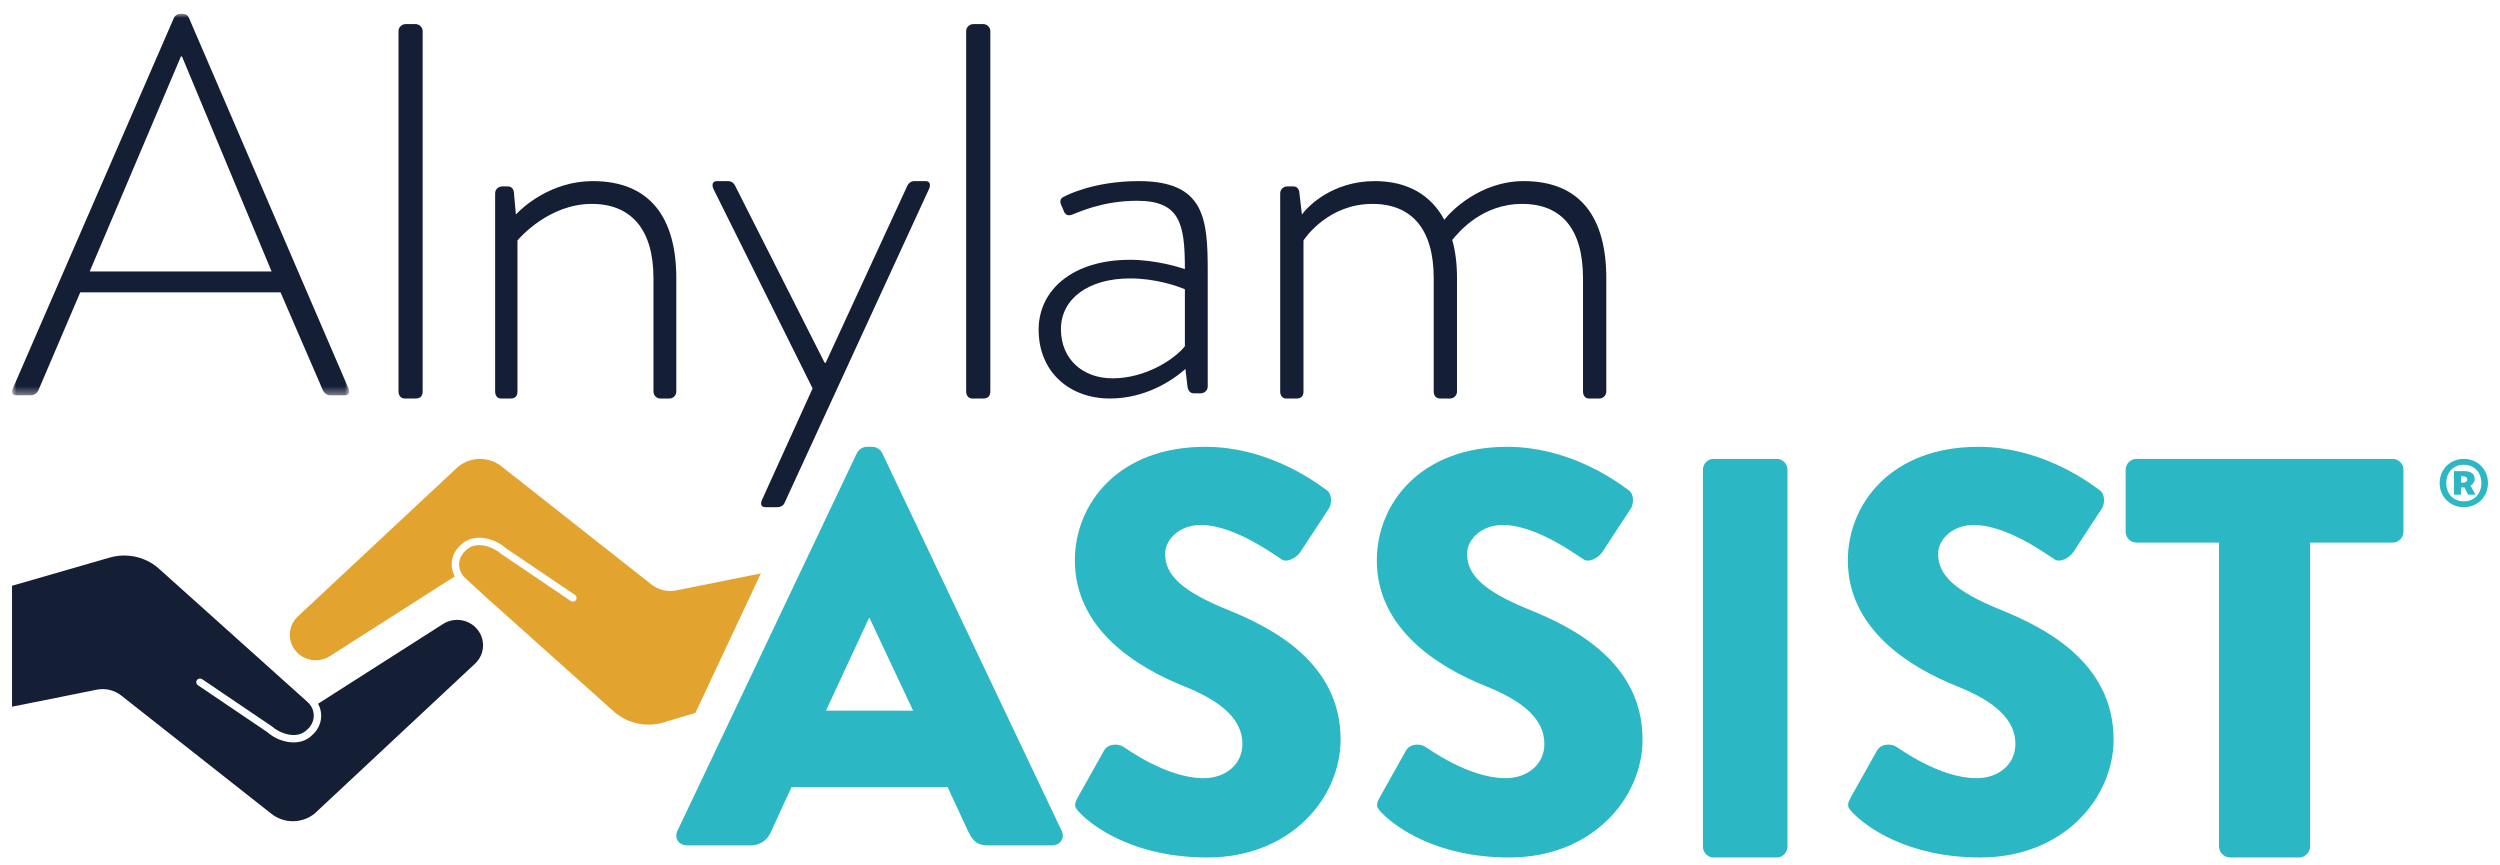 <svg xmlns="http://www.w3.org/2000/svg" xmlns:xlink="http://www.w3.org/1999/xlink" width="312" height="108" viewBox="0 0 312 108">
    <defs>
        <path id="2l8p9of87a" d="M0 0L42.037 0 42.037 47.616 0 47.616z"/>
    </defs>
    <g fill="none" fill-rule="evenodd">
        <g>
            <g>
                <g>
                    <g transform="translate(-567 -314) translate(567 314) translate(1.5 1.717) translate(.044)">
                        <mask id="47x3xlfa4b" fill="#fff">
                            <use xlink:href="#2l8p9of87a"/>
                        </mask>
                        <path fill="#141E35" d="M32.353 32.165L21.165 5.328h-.13L9.648 32.165h22.704zM.032 46.817L20.182.467c.132-.268.46-.467.786-.467h.197c.326 0 .654.066.85.467l19.956 46.35c.13.4.13.8-.59.8H39.68c-.458 0-.785-.333-.916-.6l-5.3-12.254H8.472L3.237 47.016c-.13.268-.458.6-.916.6H.49c-.457 0-.655-.266-.457-.799z" mask="url(#47x3xlfa4b)"/>
                    </g>
                    <path fill="#141E35" d="M48.234 2.158c0-.467.412-.868.891-.868h1.233c.48 0 .89.4.89.868V47.15c0 .534-.273.867-.89.867h-1.37c-.479 0-.754-.4-.754-.867V2.158M60.293 22.407c0-.463.389-.86.907-.86h.648c.453 0 .712.265.777.662l.26 2.845c.842-.926 4.404-4.169 9.587-4.169 7.256 0 10.43 4.698 10.43 12.11v14.162c0 .463-.389.86-.841.86h-1.167c-.453 0-.842-.397-.842-.86V32.996c0-6.089-2.785-9.266-7.708-9.266-5.313 0-9.005 4.236-9.265 4.566v18.861c0 .53-.26.86-.843.86h-1.23c-.452 0-.713-.397-.713-.86v-24.75M87.57 21.93c-.26-.522-.196-1.045.393-1.045h1.436c.326 0 .654.197.849.589l11.166 22.082h.131l10.187-22.082c.196-.392.524-.589.849-.589h1.437c.588 0 .654.523.392 1.046L96.405 61.06c-.13.327-.522.522-.849.522h-1.502c-.522 0-.718-.326-.457-.914l6.316-13.912L87.57 21.931M119.078 2.158c0-.467.412-.868.89-.868h1.235c.48 0 .89.4.89.868V47.15c0 .534-.274.867-.89.867h-1.37c-.48 0-.755-.4-.755-.867V2.158M137.35 45.498c4.14 0 7.736-2.39 9.024-4.006v-7.106c-.88-.387-3.595-1.356-6.853-1.356-5.155 0-8.616 2.52-8.616 6.33 0 3.747 2.714 6.138 6.445 6.138zm2.171-14.794c3.122 0 6.107.905 6.853 1.163 0-5.684-.61-8.527-5.97-8.527-4.478 0-7.532 1.55-8.142 1.744-.544.194-.882-.064-1.02-.516l-.337-.775c-.204-.582.067-.84.407-.97.203-.13 3.664-1.938 9.295-1.938 8.279 0 8.617 4.716 8.617 11.305v14.342c0 .451-.406.839-.881.839h-.815c-.475 0-.679-.258-.813-.71l-.273-2.326c-1.764 1.55-5.09 3.682-9.432 3.682-5.02 0-8.888-3.295-8.888-8.592 0-4.974 4.275-8.72 11.4-8.72zM158.268 22.407c0-.463.397-.86.86-.86h.792c.396 0 .66.265.727.662l.33 2.845c.728-.993 3.765-4.169 9.118-4.169 4.03 0 7.003 1.72 8.654 4.832.793-1.06 4.493-4.832 9.91-4.832 7.2 0 10.307 4.698 10.307 12.11v14.162c0 .463-.397.86-.86.86h-1.32c-.397 0-.727-.33-.727-.86V32.996c0-6.089-2.643-9.266-7.598-9.266s-7.861 3.442-8.72 4.5c.396 1.39.594 2.979.594 4.766v14.161c0 .463-.396.86-.86.86h-1.255c-.462 0-.793-.33-.793-.86V32.996c0-6.089-2.709-9.266-7.663-9.266-5.35 0-8.258 4.038-8.589 4.566v18.861c0 .53-.264.86-.859.86h-1.32c-.462 0-.728-.397-.728-.86v-24.75" transform="translate(-567 -314) translate(567 314) translate(1.5 1.717)"/>
                    <path fill="#E2A42E" d="M82.891 71.966c-1.105.223-2.251-.06-3.12-.765L61.132 56.52c-1.579-1.284-3.864-1.287-5.445-.007l-20.01 18.695c-1.315 1.224-1.347 3.269-.072 4.533 1.077 1.07 2.773 1.248 4.06.428l15.594-9.95c-.25-.464-.396-.98-.39-1.515.007-.912.412-1.78 1.11-2.38 1.6-1.643 4.302-.853 5.626.355l8.654 5.852c.212.143.265.428.118.636-.145.21-.435.262-.649.118l-8.706-5.893c-.893-.81-3.1-1.738-4.399-.407-.528.456-.817 1.076-.824 1.726-.004.652.274 1.275.765 1.713l2.456 2.265 16.066 14.374c1.665 1.49 4.002 2.02 6.165 1.396l4.034-1.208 8.17-17.405-10.563 2.121" transform="translate(-567 -314) translate(567 314) translate(1.5 1.717)"/>
                    <path fill="#141E35" d="M57.85 76.586c-1.078-1.07-2.775-1.249-4.06-.428l-15.594 9.95c.249.464.395.98.39 1.516-.007.91-.413 1.778-1.11 2.379-.651.667-1.482.933-2.328.933-1.241 0-2.512-.57-3.298-1.289l-8.654-5.851c-.213-.143-.266-.429-.119-.636.146-.21.437-.26.649-.118l8.707 5.894c.892.81 3.097 1.738 4.398.406.528-.456.818-1.076.824-1.726.005-.651-.273-1.276-.764-1.713L18.18 69.116c-1.65-1.37-3.891-1.85-5.977-1.249L0 71.387V86.48l10.563-2.122c1.103-.222 2.251.06 3.118.766l18.642 14.682c1.578 1.286 3.863 1.288 5.444.007l20.011-18.696c1.314-1.224 1.347-3.268.072-4.532" transform="translate(-567 -314) translate(567 314) translate(1.5 1.717)"/>
                    <path fill="#2BB7C4" d="M112.459 86.974l-5.44-11.56h-.071l-5.367 11.56h10.878zm-29.413 14.992l22.399-47.149c.214-.42.716-.77 1.217-.77h.715c.501 0 1.002.35 1.217.77l22.4 47.15c.428.91-.144 1.82-1.217 1.82h-7.943c-1.288 0-1.861-.42-2.506-1.75l-2.576-5.535H97.287l-2.576 5.604c-.358.841-1.145 1.682-2.577 1.682h-7.872c-1.074 0-1.646-.912-1.216-1.822zM132.996 97.82l3.31-5.906c.562-.926 1.9-.783 2.393-.428.281.143 5.351 3.915 9.997 3.915 2.817 0 4.858-1.779 4.858-4.27 0-2.99-2.464-5.267-7.251-7.19-6.055-2.42-13.66-7.188-13.66-15.73 0-7.046 5.423-14.165 16.264-14.165 7.322 0 12.956 3.773 15.067 5.34.845.498.704 1.779.422 2.277l-3.59 5.48c-.493.783-1.76 1.424-2.393.926-.634-.356-5.774-4.27-10.068-4.27-2.535 0-4.436 1.708-4.436 3.629 0 2.634 2.112 4.627 7.674 6.904 5.491 2.207 14.222 6.549 14.222 16.23 0 7.33-6.266 14.733-16.615 14.733-9.153 0-14.223-3.844-15.842-5.48-.704-.712-.916-.997-.352-1.994M170.68 97.82l3.309-5.906c.563-.926 1.9-.783 2.393-.428.282.143 5.35 3.915 9.997 3.915 2.816 0 4.859-1.779 4.859-4.27 0-2.99-2.465-5.267-7.253-7.19-6.054-2.42-13.658-7.188-13.658-15.73 0-7.046 5.421-14.165 16.264-14.165 7.322 0 12.954 3.773 15.066 5.34.845.498.704 1.779.422 2.277l-3.59 5.48c-.493.783-1.76 1.424-2.393.926-.634-.356-5.774-4.27-10.068-4.27-2.535 0-4.436 1.708-4.436 3.629 0 2.634 2.112 4.627 7.674 6.904 5.491 2.207 14.222 6.549 14.222 16.23 0 7.33-6.266 14.733-16.615 14.733-9.153 0-14.222-3.844-15.841-5.48-.705-.712-.916-.997-.353-1.994M211.024 56.904c0-.71.601-1.35 1.269-1.35h8.014c.667 0 1.269.64 1.269 1.35v47.041c0 .71-.602 1.35-1.269 1.35h-8.014c-.668 0-1.269-.64-1.269-1.35V56.904M229.464 97.82l3.31-5.906c.562-.926 1.9-.783 2.393-.428.281.143 5.351 3.915 9.998 3.915 2.816 0 4.858-1.779 4.858-4.27 0-2.99-2.465-5.267-7.252-7.19-6.055-2.42-13.659-7.188-13.659-15.73 0-7.046 5.422-14.165 16.264-14.165 7.322 0 12.955 3.773 15.066 5.34.845.498.705 1.779.423 2.277l-3.59 5.48c-.494.783-1.761 1.424-2.394.926-.633-.356-5.774-4.27-10.068-4.27-2.535 0-4.436 1.708-4.436 3.629 0 2.634 2.113 4.627 7.674 6.904 5.492 2.207 14.222 6.549 14.222 16.23 0 7.33-6.266 14.733-16.615 14.733-9.153 0-14.223-3.844-15.842-5.48-.704-.712-.916-.997-.352-1.994M275.432 65.999h-10.285c-.792 0-1.367-.639-1.367-1.35v-7.745c0-.71.575-1.35 1.367-1.35h31.935c.791 0 1.367.64 1.367 1.35v7.745c0 .711-.576 1.35-1.367 1.35h-10.286v37.946c0 .71-.647 1.35-1.367 1.35h-8.63c-.72 0-1.367-.64-1.367-1.35V66M305.94 58.524c.31 0 .47-.186.47-.407 0-.224-.158-.388-.46-.388h-.316v.795h.305zm-1.185-1.441h1.355c.705 0 1.232.307 1.232.979 0 .339-.174.647-.533.811l.636 1.142h-.92l-.456-.894h-.435v.894h-.879v-2.932zm3.419 1.488c0-1.383-.91-2.285-2.188-2.285-1.28 0-2.188.902-2.188 2.285 0 1.384.908 2.28 2.188 2.28 1.278 0 2.188-.896 2.188-2.28zm-5.203 0c0-1.755 1.348-3.017 3.015-3.017 1.665 0 3.014 1.262 3.014 3.017 0 1.756-1.349 3.012-3.014 3.012-1.667 0-3.015-1.256-3.015-3.012z" transform="translate(-567 -314) translate(567 314) translate(1.5 1.717)"/>
                </g>
            </g>
        </g>
    </g>
</svg>
